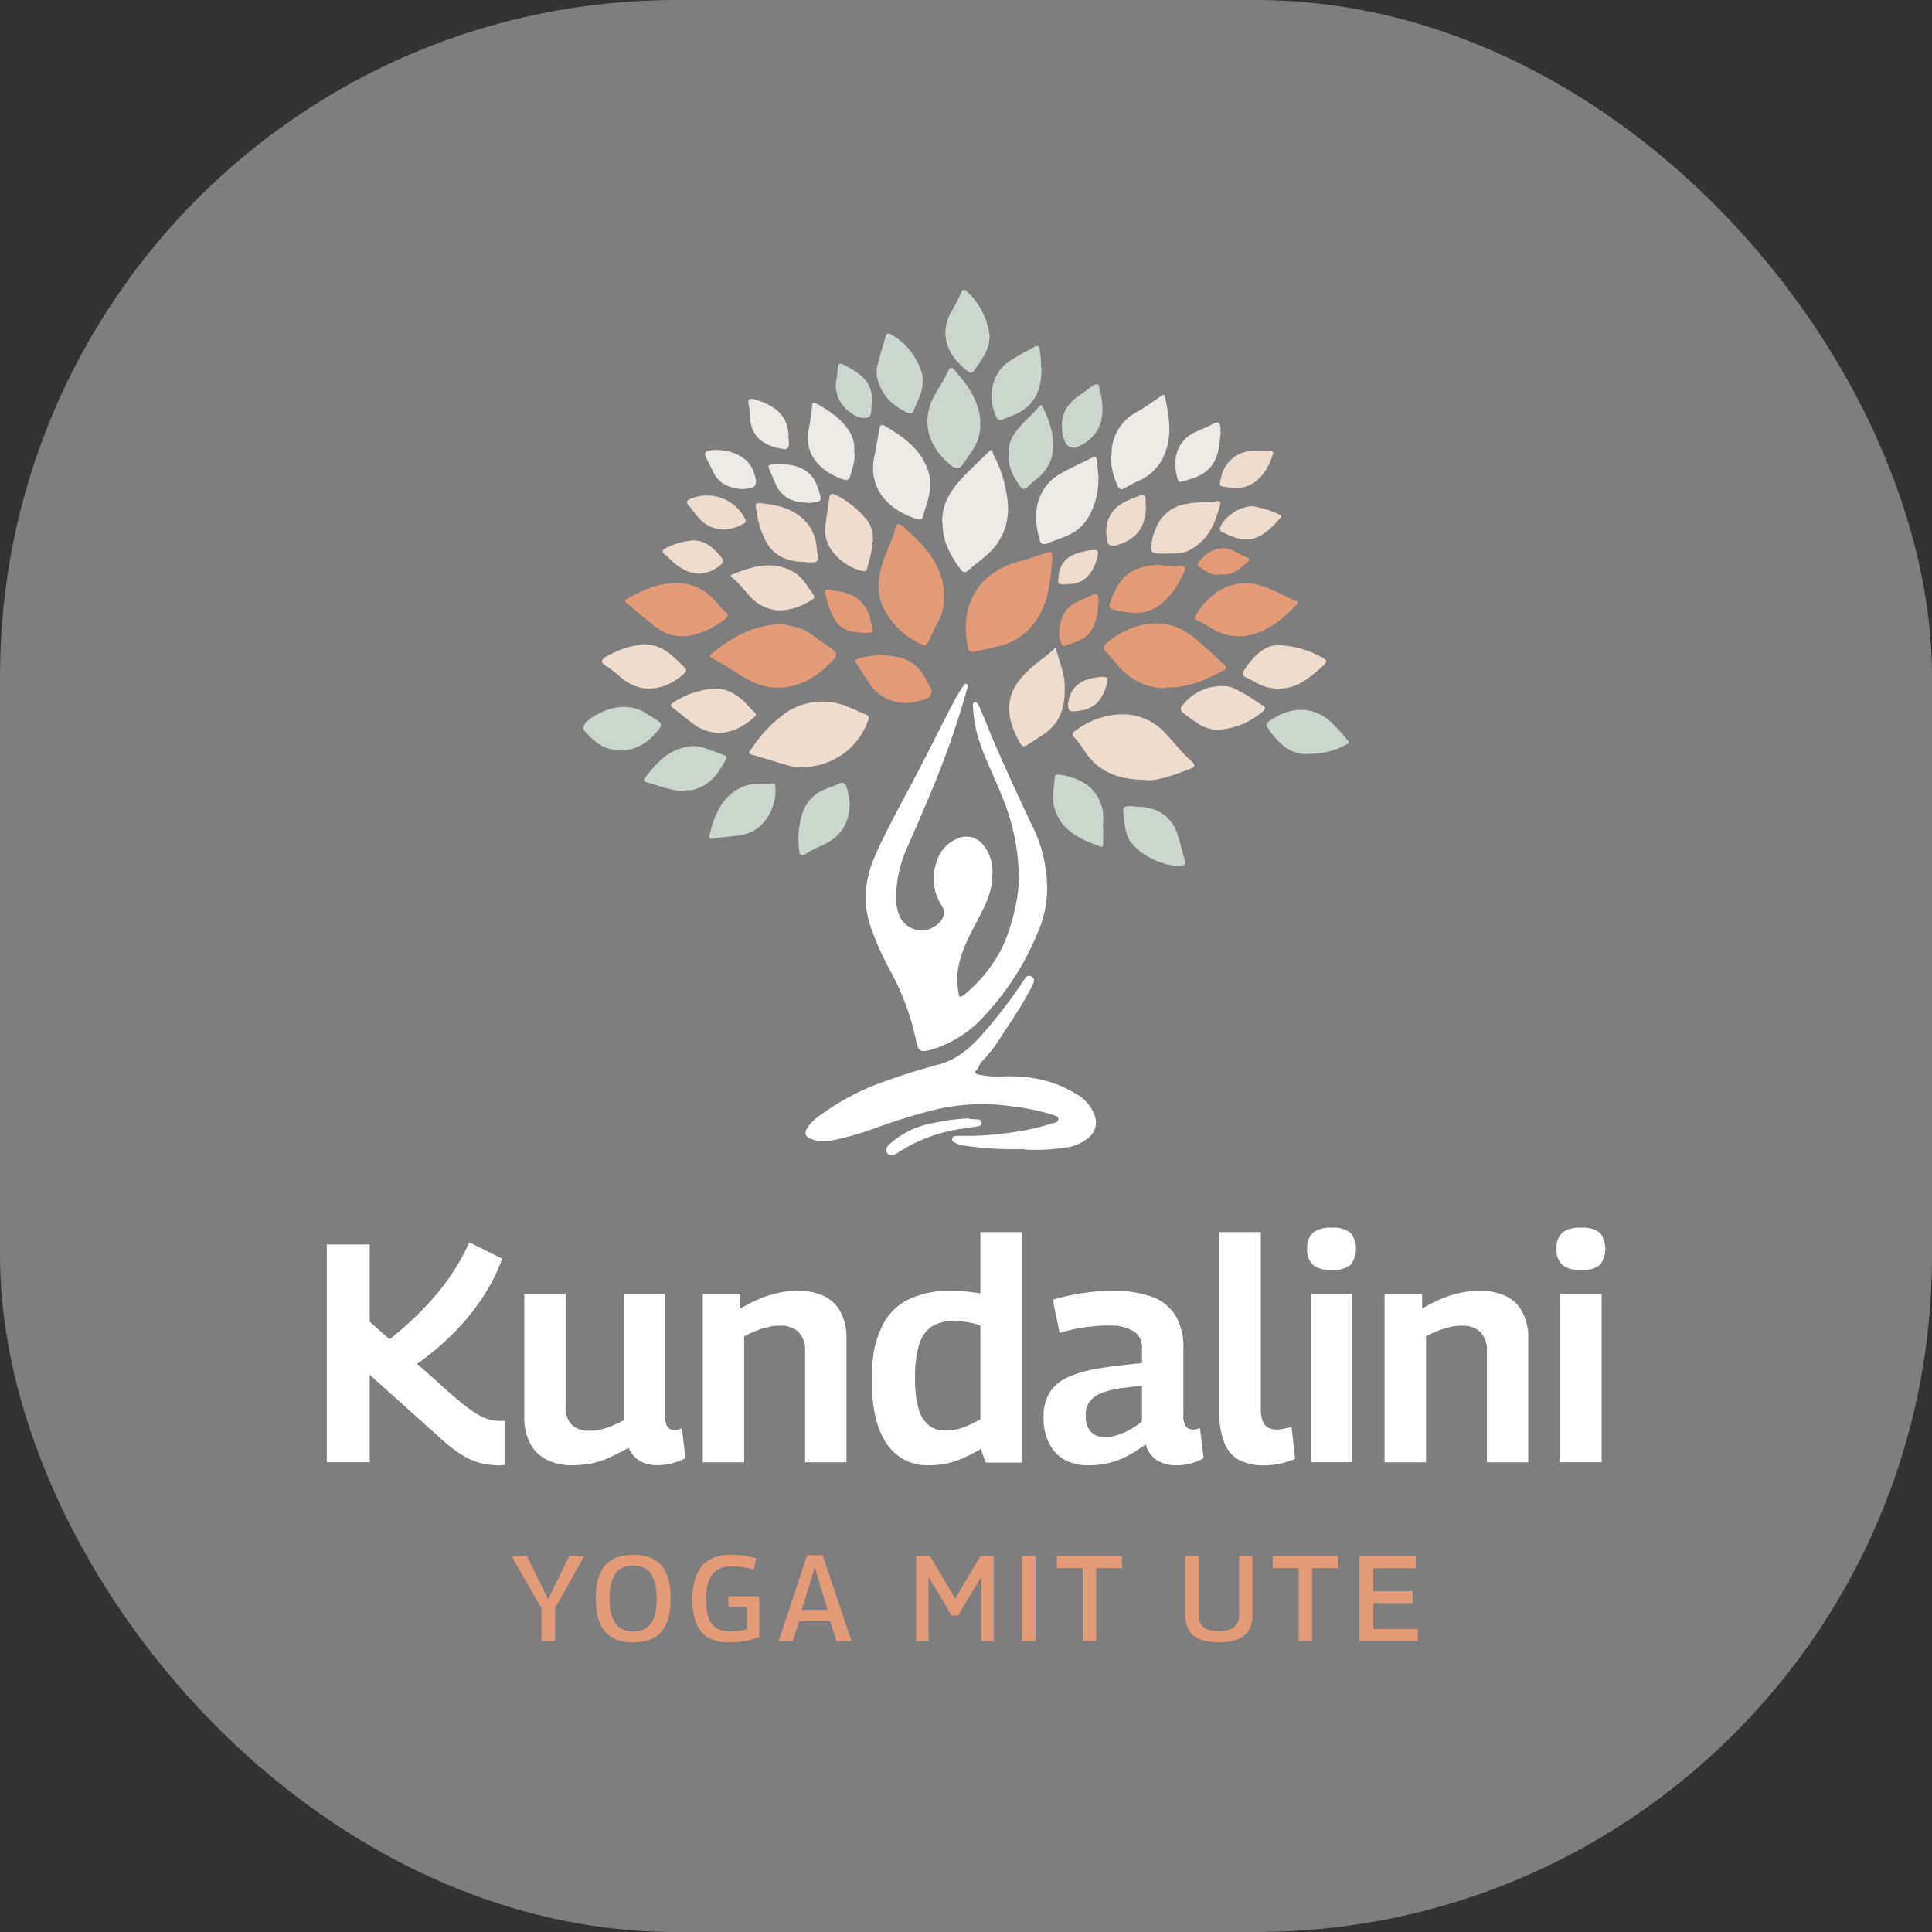 <svg xmlns="http://www.w3.org/2000/svg" version="1.1" xmlns:xlink="http://www.w3.org/1999/xlink" xmlns:svgjs="http://svgjs.dev/svgjs" width="1000" height="1000"><rect width="100%" height="100%" fill="#333333" stroke="none"/><g clip-path="url(#SvgjsClipPath1194)"><rect width="1000" height="1000" fill="#7e7e7e"></rect><g transform="matrix(2.555,0,0,2.555,169.161,150)"><svg xmlns="http://www.w3.org/2000/svg" version="1.1" xmlns:xlink="http://www.w3.org/1999/xlink" xmlns:svgjs="http://svgjs.dev/svgjs" width="259" height="274"><svg id="Gruppe_241" data-name="Gruppe 241" xmlns="http://www.w3.org/2000/svg" xmlns:xlink="http://www.w3.org/1999/xlink" width="259" height="274" viewBox="0 0 259 274">
  <defs>
    <clipPath id="clip-path">
      <rect id="Rechteck_262" data-name="Rechteck 262" width="259" height="274" fill="none"></rect>
    </clipPath>
  <clipPath id="SvgjsClipPath1194"><rect width="1000" height="1000" x="0" y="0" rx="350" ry="350"></rect></clipPath></defs>
  <path id="Pfad_863" data-name="Pfad 863" d="M113.97,738.246l-4.379-8.783-3.026.148,6.027,10.48v6.667h2.755v-6.667l5.855-10.48-2.977-.148Z" transform="translate(-69.113 -473.004)" fill="#e39a76"></path>
  <g id="Gruppe_242" data-name="Gruppe 242">
    <g id="Gruppe_241-2" data-name="Gruppe 241" clip-path="url(#clip-path)">
      <path id="Pfad_864" data-name="Pfad 864" d="M162.652,746.692a10.687,10.687,0,0,1-2.485-.271,6.589,6.589,0,0,1-2.091-.9,5.561,5.561,0,0,1-1.624-1.649,7.973,7.973,0,0,1-1.021-2.522,15.322,15.322,0,0,1-.357-3.519,15.973,15.973,0,0,1,.345-3.544,7.783,7.783,0,0,1,1.009-2.522,5.539,5.539,0,0,1,1.6-1.637,6.462,6.462,0,0,1,2.079-.886,11.88,11.88,0,0,1,5.043,0,6.464,6.464,0,0,1,2.079.886,5.6,5.6,0,0,1,1.6,1.624,8.029,8.029,0,0,1,1.033,2.5,14.686,14.686,0,0,1,.369,3.507,15.364,15.364,0,0,1-.369,3.605,8.338,8.338,0,0,1-1.033,2.547,5.351,5.351,0,0,1-1.6,1.637,6.605,6.605,0,0,1-2.079.874,10.849,10.849,0,0,1-2.5.271m-.049-2.19a5.741,5.741,0,0,0,1.513-.2,3.991,3.991,0,0,0,1.328-.64,3.931,3.931,0,0,0,1.046-1.194,6.158,6.158,0,0,0,.677-1.907,13.965,13.965,0,0,0,.233-2.732,13.443,13.443,0,0,0-.246-2.756,6.635,6.635,0,0,0-.677-1.907,3.8,3.8,0,0,0-1.033-1.194,4,4,0,0,0-1.328-.64,5.764,5.764,0,0,0-1.513-.2,5.4,5.4,0,0,0-1.464.2,4.18,4.18,0,0,0-1.3.628,3.708,3.708,0,0,0-1.046,1.206,6.719,6.719,0,0,0-.689,1.919,13.369,13.369,0,0,0-.246,2.768,12.9,12.9,0,0,0,.246,2.707,6.541,6.541,0,0,0,.689,1.895,3.886,3.886,0,0,0,1.046,1.206,4.024,4.024,0,0,0,1.3.64,5.376,5.376,0,0,0,1.464.2" transform="translate(-100.573 -472.692)" fill="#e39a76"></path>
      <path id="Pfad_865" data-name="Pfad 865" d="M210.723,738.1a13.137,13.137,0,0,1,.861-5.107,6.132,6.132,0,0,1,2.583-3.027,8.379,8.379,0,0,1,4.256-1q.762,0,1.439.037t1.329.135q.652.1,1.267.234a10.455,10.455,0,0,1,1.181.332l-.492,2.215a21.4,21.4,0,0,0-2.288-.455,15.829,15.829,0,0,0-2.214-.16,5.333,5.333,0,0,0-2.866.726,4.3,4.3,0,0,0-1.734,2.239,11.216,11.216,0,0,0-.566,3.876,10.421,10.421,0,0,0,.529,3.605,3.894,3.894,0,0,0,1.611,2.067,5.011,5.011,0,0,0,2.632.652,15.417,15.417,0,0,0,1.931-.111,9.325,9.325,0,0,0,1.587-.332v-4.479h-3.764v-2.166h6.249v8.22a12.422,12.422,0,0,1-2.854.812,20.676,20.676,0,0,1-3.444.271,7.826,7.826,0,0,1-4.022-.948,5.78,5.78,0,0,1-2.411-2.855,12.437,12.437,0,0,1-.8-4.786" transform="translate(-136.663 -472.692)" fill="#e39a76"></path>
      <path id="Pfad_866" data-name="Pfad 866" d="M260.423,746.627l5.757-17.374h3.174l5.831,17.374h-3.026l-1.3-4.061h-6.274l-1.3,4.061Zm4.7-6.349h5.216l-2.608-8.589Z" transform="translate(-168.895 -472.873)" fill="#e39a76"></path>
      <path id="Pfad_867" data-name="Pfad 867" d="M339.661,746.9V729.673h2.829l5.093,8.613,5.117-8.613h2.681V746.9h-2.509V733.856l-4.724,7.85h-1.3l-4.674-7.826V746.9Z" transform="translate(-220.284 -473.146)" fill="#e39a76"></path>
      <rect id="Rechteck_261" data-name="Rechteck 261" width="2.755" height="17.227" transform="translate(140.804 256.527)" fill="#e39a76"></rect>
      <path id="Pfad_868" data-name="Pfad 868" d="M434,732.109h-5.24V746.9h-2.731v-14.79h-5.24v-2.436H434Z" transform="translate(-272.899 -473.146)" fill="#e39a76"></path>
      <path id="Pfad_869" data-name="Pfad 869" d="M494.847,741.608V729.673h2.706v11.96a3.82,3.82,0,0,0,.209,1.329,2.323,2.323,0,0,0,.615.935,3.271,3.271,0,0,0,.923.591,4.4,4.4,0,0,0,1.119.308,8.752,8.752,0,0,0,1.243.086,8.574,8.574,0,0,0,1.218-.086,4.4,4.4,0,0,0,1.119-.308,3.109,3.109,0,0,0,.91-.591,2.5,2.5,0,0,0,.615-.947,3.662,3.662,0,0,0,.221-1.317v-11.96h2.706v11.936a6.815,6.815,0,0,1-.32,2.178,4.188,4.188,0,0,1-.935,1.587,4.688,4.688,0,0,1-1.452,1.021,7.761,7.761,0,0,1-1.894.566,12.873,12.873,0,0,1-2.214.185,12.443,12.443,0,0,1-2.19-.185,8,8,0,0,1-1.882-.566,4.5,4.5,0,0,1-1.452-1.021,4.4,4.4,0,0,1-.935-1.587,6.567,6.567,0,0,1-.332-2.178" transform="translate(-320.929 -473.146)" fill="#e39a76"></path>
      <path id="Pfad_870" data-name="Pfad 870" d="M558.458,732.109h-5.24V746.9h-2.731v-14.79h-5.24v-2.436h13.211Z" transform="translate(-353.615 -473.146)" fill="#e39a76"></path>
      <path id="Pfad_871" data-name="Pfad 871" d="M595.226,746.9V729.673h11.39v2.461H598.03v4.651H606V739.2H598.03v5.266h9V746.9Z" transform="translate(-386.029 -473.146)" fill="#e39a76"></path>
      <path id="Pfad_872" data-name="Pfad 872" d="M34.575,594.021a13.971,13.971,0,0,1-3.716-.528,14.539,14.539,0,0,1-3.807-1.768,30.551,30.551,0,0,1-4.19-3.316L8.689,575.69V593.4H0V549.3H8.689v15.634L25.066,579.5c1.293,1.13,2.441,2.077,3.407,2.806A19.254,19.254,0,0,0,31.059,584a8.364,8.364,0,0,0,2.113.82,8.8,8.8,0,0,0,1.913.219h1v8.892c-.291.036-.565.073-.82.091s-.492.037-.692.037Zm-18.2-19.279-5.538-4.92a42.172,42.172,0,0,0,3.661-2.77c1.293-1.093,2.6-2.277,3.9-3.553s2.587-2.679,3.88-4.191a45,45,0,0,0,3.589-4.883,42.8,42.8,0,0,0,2.987-5.576l6.685,3.335a38.788,38.788,0,0,1-3.461,7.033,44.171,44.171,0,0,1-4.59,6.1,51.408,51.408,0,0,1-5.356,5.193,51.434,51.434,0,0,1-5.738,4.228Z" transform="translate(0 -355.893)" fill="#fff"></path>
      <path id="Pfad_873" data-name="Pfad 873" d="M123.584,613.313a11.6,11.6,0,0,1-5.137-1.075,7.689,7.689,0,0,1-3.407-3.28,11.282,11.282,0,0,1-1.221-5.54V578.6h8.38v22.941a4.808,4.808,0,0,0,1.22,3.553,4.727,4.727,0,0,0,3.5,1.221,7.671,7.671,0,0,0,2.423-.255,13.065,13.065,0,0,0,2.259-.747c.783-.328,1.585-.71,2.423-1.13V578.6h8.307v24.69a5.036,5.036,0,0,0,.255,1.695,1.705,1.705,0,0,0,.692.947,1.891,1.891,0,0,0,.947.255,3.325,3.325,0,0,0,1.512-.382l.747,6.05a8.823,8.823,0,0,1-1.676.747,12.786,12.786,0,0,1-1.913.51,11.514,11.514,0,0,1-2.15.182,6.845,6.845,0,0,1-3.552-.875,5.549,5.549,0,0,1-2.241-2.642c-1.221.674-2.423,1.294-3.625,1.859a17.2,17.2,0,0,1-3.716,1.257,19.451,19.451,0,0,1-4.062.4h.037Z" transform="translate(-73.817 -375.185)" fill="#fff"></path>
      <path id="Pfad_874" data-name="Pfad 874" d="M216.7,611.551V577.458h7.614v2.97a31.84,31.84,0,0,1,4.008-2.023,22.4,22.4,0,0,1,3.716-1.166,18.218,18.218,0,0,1,3.935-.4,11.772,11.772,0,0,1,5.447,1.13,7.4,7.4,0,0,1,3.279,3.316,11.31,11.31,0,0,1,1.111,5.138v25.146h-8.379V589.083a5.337,5.337,0,0,0-1.293-3.881,5,5,0,0,0-3.68-1.294,7.764,7.764,0,0,0-2.423.255,13.2,13.2,0,0,0-2.423.729,25.218,25.218,0,0,0-2.514,1.166v25.511h-8.4Z" transform="translate(-140.542 -374.042)" fill="#fff"></path>
      <path id="Pfad_875" data-name="Pfad 875" d="M337.242,589.659l-1-2.77a23.906,23.906,0,0,1-5.228,2.514,16.781,16.781,0,0,1-5.228.82,9.779,9.779,0,0,1-8.6-4.373c-2-2.916-2.987-7.125-2.987-12.628s.565-7.6,1.694-10.332a11.775,11.775,0,0,1,5.283-6.049,18.614,18.614,0,0,1,8.944-1.95c3.57,0,1.967.036,2.987.128s2.04.219,3.06.382V542.993H344.6v46.685h-7.359Zm-1.075-8.746V561.889a16.9,16.9,0,0,0-2.842-.693,18.371,18.371,0,0,0-2.641-.182,7.87,7.87,0,0,0-4.408,1.13,6.657,6.657,0,0,0-2.514,3.626,22.125,22.125,0,0,0-.82,6.705,21.9,21.9,0,0,0,.656,6.1,6.537,6.537,0,0,0,2.04,3.5,5.171,5.171,0,0,0,3.279,1.112,9.052,9.052,0,0,0,2.3-.219,11.1,11.1,0,0,0,2.368-.747c.8-.365,1.658-.784,2.587-1.294Z" transform="translate(-203.77 -352.096)" fill="#fff"></path>
      <path id="Pfad_876" data-name="Pfad 876" d="M413.09,602.624a9.841,9.841,0,0,1,1.2-5.138,8.216,8.216,0,0,1,3.679-3.153,24.732,24.732,0,0,1,6.23-1.8c2.5-.419,5.447-.784,8.853-1.075v-3.207a3.718,3.718,0,0,0-1.73-3.28,9.08,9.08,0,0,0-4.937-1.13,19.745,19.745,0,0,0-2.933.128c-1.111.091-2.241.237-3.407.437a30.51,30.51,0,0,0-3.68.948l-1.384-6.742a39.758,39.758,0,0,1,6.048-1.348,41.777,41.777,0,0,1,5.92-.474,22.637,22.637,0,0,1,8.216,1.257,9.182,9.182,0,0,1,4.718,3.845,12.319,12.319,0,0,1,1.548,6.359v13.611a3.914,3.914,0,0,0,.51,2.387,1.622,1.622,0,0,0,1.33.638,2.218,2.218,0,0,0,.729-.054,3.045,3.045,0,0,0,.783-.255l.747,6.1a11.28,11.28,0,0,1-2.55,1.075,10.766,10.766,0,0,1-2.933.383,7.138,7.138,0,0,1-4.026-1.039,5.441,5.441,0,0,1-2.2-3.189,38,38,0,0,1-3.316,2.114,16.894,16.894,0,0,1-3.771,1.549,16.614,16.614,0,0,1-4.5.565,9.9,9.9,0,0,1-3.716-.6,7.078,7.078,0,0,1-2.86-1.822,8.837,8.837,0,0,1-1.858-3.025,11.377,11.377,0,0,1-.692-4.063h-.018Zm8.58-.619a4.71,4.71,0,0,0,1,3.335,3.649,3.649,0,0,0,2.769,1.075,7.605,7.605,0,0,0,2.642-.4,14.1,14.1,0,0,0,2.6-1.13,13.54,13.54,0,0,0,2.368-1.676v-7.125c-1.8.128-3.406.31-4.827.528a15.968,15.968,0,0,0-3.625,1,5.068,5.068,0,0,0-2.241,1.767,4.575,4.575,0,0,0-.729,2.624Z" transform="translate(-267.906 -374.008)" fill="#fff"></path>
      <path id="Pfad_877" data-name="Pfad 877" d="M522.87,542.941V578.6a7.106,7.106,0,0,0,.4,2.715,2.349,2.349,0,0,0,1.166,1.294,3.632,3.632,0,0,0,1.567.346,6.258,6.258,0,0,0,1.348-.128c.474-.091,1.056-.219,1.731-.383l.747,6.432a15.411,15.411,0,0,1-2.9.948,14.608,14.608,0,0,1-3.334.383,11.044,11.044,0,0,1-4.973-1,6.608,6.608,0,0,1-3.079-3.407,16.236,16.236,0,0,1-1.075-6.487V542.959h8.4Z" transform="translate(-333.656 -352.062)" fill="#fff"></path>
      <path id="Pfad_878" data-name="Pfad 878" d="M570.083,549.017a5.73,5.73,0,0,1-3.771-1,4.061,4.061,0,0,1-1.2-3.28,4.111,4.111,0,0,1,1.166-3.28,5.776,5.776,0,0,1,3.807-1,5.6,5.6,0,0,1,3.771,1,5.327,5.327,0,0,1,0,6.56A5.631,5.631,0,0,1,570.083,549.017Zm-4.226,4.847h8.38v34.093h-8.38Z" transform="translate(-366.497 -350.449)" fill="#fff"></path>
      <path id="Pfad_879" data-name="Pfad 879" d="M609.685,611.551V577.458H617.3v2.97a31.85,31.85,0,0,1,4.008-2.023,22.4,22.4,0,0,1,3.716-1.166,18.216,18.216,0,0,1,3.935-.4,11.772,11.772,0,0,1,5.447,1.13,7.5,7.5,0,0,1,3.279,3.316,11.31,11.31,0,0,1,1.111,5.138v25.146h-8.379V589.083a5.337,5.337,0,0,0-1.293-3.881,5,5,0,0,0-3.68-1.294,7.762,7.762,0,0,0-2.422.255,13.2,13.2,0,0,0-2.423.729,25.224,25.224,0,0,0-2.514,1.166v25.511h-8.4Z" transform="translate(-395.406 -374.042)" fill="#fff"></path>
      <path id="Pfad_880" data-name="Pfad 880" d="M713.81,549.017a5.729,5.729,0,0,1-3.771-1,4.06,4.06,0,0,1-1.2-3.28,4.109,4.109,0,0,1,1.166-3.28,5.776,5.776,0,0,1,3.807-1,5.6,5.6,0,0,1,3.771,1,5.328,5.328,0,0,1,0,6.56A5.631,5.631,0,0,1,713.81,549.017Zm-4.226,4.847h8.38v34.093h-8.38Z" transform="translate(-459.71 -350.449)" fill="#fff"></path>
      <path id="Pfad_881" data-name="Pfad 881" d="M341.593,265.712a42.093,42.093,0,0,0-3.163-15.335c-1.541-4.138-3.731-8.113-5.029-12.414a26.544,26.544,0,0,1-1.054-6.166c0-.406-.162-.973.406-1.055.486,0,.649.487.811.811.811,1.866,1.622,3.732,2.352,5.679,2.6,6.085,5.353,12.089,8.192,18.093a28.719,28.719,0,0,1,3.245,13.225,21.515,21.515,0,0,1-1.866,8.763,54.51,54.51,0,0,1-10.463,16.552,23.492,23.492,0,0,1-11.193,7.3c-2.109.568-2.6.325-3-1.785a51.6,51.6,0,0,0-5.11-13.955,59.926,59.926,0,0,1-4.055-9.006c-1.784-5.03-1.216-9.9.892-14.685,1.866-4.219,4.056-8.276,6.245-12.414,3.407-6.247,6.489-12.657,9.814-18.986.487-.893,1.054-1.785,1.622-2.677.162-.325.325-.811.811-.568s.162.649.081.973c-.973,3.651-2.19,7.3-3.407,10.872-2.514,7.14-5.6,14.117-8.6,21.014a24.637,24.637,0,0,0-2.352,10.791,8.577,8.577,0,0,0,.649,3.245A4.9,4.9,0,0,0,325.7,275.2a2.588,2.588,0,0,0,.243-3.327,9.914,9.914,0,0,1-1.054-8.519,7.4,7.4,0,0,1,4.056-4.868,4.386,4.386,0,0,1,5.434,1.136,8.523,8.523,0,0,1,1.866,6.329c0,3.327-1.541,6.166-3,9.006-1.784,3.408-3.65,6.815-4.055,10.791a16.811,16.811,0,0,0,.244,4.057c0,.649.324.811.973.325a28.931,28.931,0,0,0,7.705-9.412c1.947-3.895,3.731-10.71,3.488-15.172Z" transform="translate(-201.436 -147.211)" fill="#fff"></path>
      <path id="Pfad_882" data-name="Pfad 882" d="M320.24,430.4a69.887,69.887,0,0,1-12.329-.73,3.441,3.441,0,0,1-1.541-.487c-.406-.162-.811-.325-.73-.892.081-.487.568-.568.973-.568h2.6a67.313,67.313,0,0,0,12.734-1.46c1.46-.324,2.839-.73,4.218-1.136.406-.081.974-.243.974-.811s-.568-.649-.974-.811a44.8,44.8,0,0,0-7.949-1.7,41.937,41.937,0,0,0-15.9.568,119.145,119.145,0,0,0-11.923,3.651,64.133,64.133,0,0,1-9.328,2.678,7.133,7.133,0,0,1-4.3-.487,1.178,1.178,0,0,1-.649-1.785,7.6,7.6,0,0,1,1.947-2.272,50.511,50.511,0,0,1,11.68-6.653,134.968,134.968,0,0,1,13.383-4.3c3.65-1.055,6.408-3.489,8.841-6.328a95.845,95.845,0,0,0,8.192-10.71c.324-.568.73-1.136,1.541-.73.811.487.487,1.136.162,1.785a53.415,53.415,0,0,1-3.407,5.923c-1.054,1.785-2.352,3.489-3.407,5.274a28.717,28.717,0,0,1-3.407,4.219c-.568.568-.568,1.379-1.217,1.866-.406.406.162.73.568.811a21.273,21.273,0,0,0,3.974.406c5.6-.325,10.869.487,15.735,3.489a7.957,7.957,0,0,1,3.812,4.462,3.865,3.865,0,0,1-1.217,4.381,8.517,8.517,0,0,1-4.137,1.947,40.174,40.174,0,0,1-8.841.487Z" transform="translate(-178.947 -256.322)" fill="#fff"></path>
      <path id="Pfad_883" data-name="Pfad 883" d="M385.847,152.09c-.324,4.057-.568,7.789-2.352,11.2a12.6,12.6,0,0,1-8.354,6.815c-1.7.406-3.326.73-5.029,1.136-.811.162-1.217-.081-1.379-.893-.892-4.625-.406-8.925,2.514-12.657a14.575,14.575,0,0,1,6.813-4.381c2.028-.649,4.055-1.217,6.083-1.947,1.46-.568,1.7-.487,1.622.811Z" transform="translate(-238.877 -97.93)" fill="#e39a76"></path>
      <path id="Pfad_884" data-name="Pfad 884" d="M444.713,257.886c-5.84,0-9.733-1.785-12.41-5.923a21.1,21.1,0,0,0-2.028-2.678c-.487-.568-.406-.893.162-1.3a15.919,15.919,0,0,1,10.869-3.327,11.867,11.867,0,0,1,7.787,4.219c1.7,1.785,3.163,3.732,5.029,5.355.649.568.568,1.055-.243,1.379-3.245,1.217-6.489,2.515-9.166,2.353Z" transform="translate(-278.844 -158.615)" fill="#eeddcf"></path>
      <path id="Pfad_885" data-name="Pfad 885" d="M235.63,192.6c1.622.487,3.65.568,5.353,1.785,1.541,1.136,3.082,2.191,4.623,3.246.811.568,1.136,1.136.406,2.028-2.271,2.434-4.7,4.462-8.03,5.355a11.9,11.9,0,0,1-8.192-.568c-3-1.379-5.6-3.489-8.517-4.949-.406-.243-.568-.487-.162-.811,4.137-3.408,8.6-6,14.519-6.085" transform="translate(-143.248 -124.885)" fill="#e39a76"></path>
      <path id="Pfad_886" data-name="Pfad 886" d="M253.7,250.608c-1.7,0-4.623-1.136-7.543-1.947a6.075,6.075,0,0,1-1.3-.406c-1.7-.406-1.7-.487-.649-1.785a26.306,26.306,0,0,1,7.138-7.221,13.215,13.215,0,0,1,12.41-.811c1.054.406,2.109.973,3.164,1.379.73.243.892.649.649,1.3a14.119,14.119,0,0,1-13.87,9.411Z" transform="translate(-157.911 -153.852)" fill="#eeddcf"></path>
      <path id="Pfad_887" data-name="Pfad 887" d="M331.248,149.534a9.61,9.61,0,0,1-1.379,5.6c-.649,1.217-1.136,2.434-1.785,3.732-.243.487-.568.812-1.135.568a15.951,15.951,0,0,1-7.706-7.059c-1.784-3.246-1.379-6.815-.162-10.223.73-2.11,1.784-4.138,2.352-6.329.244-.973.649-1.136,1.46-.487,2.6,2.353,5.191,4.706,6.813,7.87a12.5,12.5,0,0,1,1.541,6.41Z" transform="translate(-206.259 -87.503)" fill="#e39a76"></path>
      <path id="Pfad_888" data-name="Pfad 888" d="M460.558,205.358a12.358,12.358,0,0,1-9.9-4.706c-.73-.893-1.541-1.785-2.352-2.6-.568-.649-.568-1.136,0-1.7a16.961,16.961,0,0,1,7.057-3.732,11.918,11.918,0,0,1,8.03.73,16.878,16.878,0,0,1,3.082,2.029c1.947,1.622,3.731,3.408,5.678,5.111.73.649.487,1.055-.162,1.379-3.569,1.866-7.219,3.489-11.518,3.327Z" transform="translate(-290.471 -124.666)" fill="#e39a76"></path>
      <path id="Pfad_889" data-name="Pfad 889" d="M354.7,107.026c-.081-4.381,2.271-7.3,5.029-10.061s2.676-2.6,4.055-3.976.973-.406,1.3.243a25.738,25.738,0,0,1,2.92,9.98,12.238,12.238,0,0,1-4.3,10.385c-1.217,1.055-2.514,2.029-3.731,3.083-.487.406-.892.568-1.379,0-2.271-2.921-3.893-6.085-3.812-9.736Z" transform="translate(-230.038 -59.844)" fill="#edeae5"></path>
      <path id="Pfad_890" data-name="Pfad 890" d="M452.015,72.833a9.584,9.584,0,0,1,5.191-8.844c1.622-.893,3.163-2.029,4.7-3.083.325-.162.811-.73.974.162.73,3.732,1.46,7.464,0,11.2a9.915,9.915,0,0,1-5.11,5.6,26.258,26.258,0,0,0-3,1.541c-.73.487-1.217.324-1.541-.487a14.222,14.222,0,0,1-1.379-6.085Z" transform="translate(-293.041 -39.281)" fill="#edeae5"></path>
      <path id="Pfad_891" data-name="Pfad 891" d="M326.437,89.778c.081,2.6-.973,4.625-1.46,6.734-.162.811-.892.568-1.46.406-5.11-1.7-9.9-5.761-8.355-12.819.406-1.785.649-3.57.974-5.436.081-.649.486-.893,1.054-.568,3.569,2.11,6.975,4.382,8.6,8.519a7.8,7.8,0,0,1,.649,3.083Z" transform="translate(-204.206 -50.546)" fill="#edeae5"></path>
      <path id="Pfad_892" data-name="Pfad 892" d="M510.242,169.017c2.19-.162,4.056.649,6,1.46,1.46.649,2.92,1.46,4.38,2.029.649.244.649.568.243.973-2.92,3-6,5.6-10.463,6.247a10.267,10.267,0,0,1-6.164-1.3c-1.136-.568-2.19-1.38-3.407-1.866-.73-.324-.487-.811-.162-1.3,2.271-3.489,5.191-5.923,9.49-6.248Z" transform="translate(-324.502 -109.583)" fill="#e39a76"></path>
      <path id="Pfad_893" data-name="Pfad 893" d="M181.493,168.985c4.055-.324,7.057,1.46,9.49,4.544a9.777,9.777,0,0,0,1.3,1.3c.568.487.568.893,0,1.3a16.2,16.2,0,0,1-7.219,3.488,8.573,8.573,0,0,1-6.732-1.622c-2.109-1.542-4.055-3.326-6.083-4.949-.487-.406-.406-.649.081-.893,2.92-1.622,5.84-3,9.247-3.164Z" transform="translate(-111.497 -109.552)" fill="#e39a76"></path>
      <path id="Pfad_894" data-name="Pfad 894" d="M404.57,214.627c.081,4.219-1.3,7.464-4.867,9.574-.649.406-1.3.893-1.947,1.3-1.7,1.136-1.784,1.055-2.677-.73-1.46-2.84-2.352-5.761-1.3-9.006.892-2.678,2.92-4.462,4.867-6.166,1.136-.973,2.352-1.7,3.407-2.758s.73-.324.892.243c.73,2.515,1.785,5.031,1.622,7.627Z" transform="translate(-255.085 -133.773)" fill="#eeddcf"></path>
      <path id="Pfad_895" data-name="Pfad 895" d="M421.435,100.659a15.045,15.045,0,0,1-2.352,8.438,9.282,9.282,0,0,1-4.055,3.246c-1.3.568-2.677.973-3.974,1.541-.649.244-1.217.162-1.46-.568-1.136-4.057-1.3-7.87,1.46-11.359a9.73,9.73,0,0,1,3.244-2.515c1.866-1.055,3.893-1.947,5.84-2.921.73-.405.973,0,1.054.649.081,1.217.162,2.434.324,3.57Z" transform="translate(-265.137 -62.482)" fill="#edeae5"></path>
      <path id="Pfad_896" data-name="Pfad 896" d="M346.167,55.841a10.965,10.965,0,0,1,1.46-5.274c.973-1.7,2.028-3.327,2.839-5.111.325-.649.811-.487,1.055-.162,3.163,3.57,5.921,7.384,5.272,12.576-.244,2.191-1.541,3.975-2.758,5.679-.162.244-.406.568-.568.811q-.973,1.623-2.514.406C348.114,62.413,346.248,59.655,346.167,55.841Z" transform="translate(-224.504 -29.186)" fill="#cbd7cd"></path>
      <path id="Pfad_897" data-name="Pfad 897" d="M296.682,127.581c.162,1.785-.568,3.408-.893,5.031-.162.73-.649.73-1.216.568a10.827,10.827,0,0,1-6.57-5.031,7.141,7.141,0,0,1-.649-4.543c.244-1.785.487-3.489.73-5.193.082-.811.487-.974,1.217-.649a19.109,19.109,0,0,1,6.327,5.031,6.054,6.054,0,0,1,1.217,4.706h-.082Z" transform="translate(-186.293 -76.26)" fill="#eeddcf"></path>
      <path id="Pfad_898" data-name="Pfad 898" d="M242.732,167.929a8.254,8.254,0,0,1-5.515-2.353c-1.46-1.379-2.514-3.083-4.137-4.3-.487-.406-.162-.568.081-.649,4.055-1.623,8.111-2.84,12.248-.568,1.947,1.055,3,3.083,4.218,4.787.405.568-.162.811-.568,1.055a12.235,12.235,0,0,1-6.408,2.029Z" transform="translate(-150.998 -102.978)" fill="#eeddcf"></path>
      <path id="Pfad_899" data-name="Pfad 899" d="M282.247,288.327c0,4.3-2.109,6.9-5.6,8.519a21.372,21.372,0,0,0-3.325,1.7c-.892.568-1.217.162-1.3-.649a17.364,17.364,0,0,1,.65-7.626,7.789,7.789,0,0,1,4.7-4.868c.892-.406,1.784-.649,2.677-1.055A.972.972,0,0,1,281.6,285a11.843,11.843,0,0,1,.649,3.408Z" transform="translate(-176.319 -184.269)" fill="#cbd7cd"></path>
      <path id="Pfad_900" data-name="Pfad 900" d="M428.761,290.286v3c0,.568-.162.811-.73.568-4.055-1.541-7.868-3.164-9.165-7.87-.568-2.028,0-4.057.081-6.085,0-.487.487-.649.974-.568,4.055.649,7.787,2.434,8.76,7.3a17.481,17.481,0,0,1,0,3.57h.081Z" transform="translate(-271.49 -181.116)" fill="#cbd7cd"></path>
      <path id="Pfad_901" data-name="Pfad 901" d="M326.218,35.12c0,2.109-1.136,3.895-1.866,5.842-.243.568-.811.487-1.3.244-3.163-1.542-5.434-3.813-6.083-7.384A5.828,5.828,0,0,1,317.3,30.9c.406-1.7.892-3.245,1.379-4.949.244-.811.568-.974,1.3-.487a13.341,13.341,0,0,1,6.164,8.032,5.869,5.869,0,0,1,.081,1.7Z" transform="translate(-205.528 -16.335)" fill="#cbd7cd"></path>
      <path id="Pfad_902" data-name="Pfad 902" d="M191.034,271.941c-2.92.162-5.272-1.136-7.787-1.7-.487-.081-.649-.406-.324-.811,2.028-2.6,4.055-5.112,7.462-6.085a7.085,7.085,0,0,1,4.3-.162c1.379.487,2.758.974,4.055,1.46.406.162.974.244.649.893-1.46,2.921-3.326,5.436-6.732,6.247-.162,0-.406.081-.649.081h-1.136Z" transform="translate(-118.524 -170.479)" fill="#cbd7cd"></path>
      <path id="Pfad_903" data-name="Pfad 903" d="M460.564,158.209a20.452,20.452,0,0,0,5.029.324c.649-.081,1.054.324.73,1.055-1.379,3.083-3.082,5.842-6.083,7.546-2.109,1.136-4.218.973-6.408.649a1.029,1.029,0,0,1-.487-.081c-2.514-.487-2.6-.568-1.622-3,.892-2.028,1.946-3.975,4.056-5.111a10.462,10.462,0,0,1,4.785-1.217Z" transform="translate(-292.587 -102.588)" fill="#e39a76"></path>
      <path id="Pfad_904" data-name="Pfad 904" d="M393.069,76.407c-.406-2.921,1.541-4.868,3.326-6.815a28.484,28.484,0,0,0,2.677-2.758c.243-.406.568-.568.811,0,1.46,3.083,2.6,6.166,1.947,9.736a8.671,8.671,0,0,1-3.082,4.787,17.808,17.808,0,0,0-1.866,1.622c-.568.568-1.054.649-1.541,0-1.379-1.947-2.514-3.976-2.352-6.491Z" transform="translate(-254.859 -43.098)" fill="#cbd7cd"></path>
      <path id="Pfad_905" data-name="Pfad 905" d="M461.372,297.682c3.244,0,6.164.893,7.949,3.975a5.444,5.444,0,0,1,.486.974c.73,1.866,1.054,3.975,1.7,5.842.162.568.243,1.055-.568,1.136-3.488.487-9.165-2.353-10.788-5.436-.892-1.785-.892-3.813-1.136-5.68,0-.568.244-.811.811-.893h1.622Z" transform="translate(-297.693 -192.975)" fill="#cbd7cd"></path>
      <path id="Pfad_906" data-name="Pfad 906" d="M257.42,134.87c-3.163,0-5.921-.811-7.787-3.57a17.264,17.264,0,0,1-2.109-5.923,2.246,2.246,0,0,0-.081-.73c-.406-1.7-.406-1.785,1.3-1.622,3.893.406,7.381,1.542,9.652,5.03a9.773,9.773,0,0,1,1.136,3.489,16.847,16.847,0,0,0,.244,1.866c.243,1.055,0,1.623-1.217,1.542H257.42Z" transform="translate(-160.333 -79.736)" fill="#eeddcf"></path>
      <path id="Pfad_907" data-name="Pfad 907" d="M393.28,36.779c0,2.759-.406,5.111-2.109,7.14a8.622,8.622,0,0,1-3.326,2.353,13.59,13.59,0,0,1-1.622.649c-1.622.73-1.866.649-2.433-1.055a9.069,9.069,0,0,1,1.055-8.6c1.136-1.542,2.839-2.353,4.461-3.327.73-.487,1.622-.811,2.352-1.3.892-.568,1.217-.162,1.3.73a25.857,25.857,0,0,1,.243,3.408Z" transform="translate(-248.5 -20.995)" fill="#cbd7cd"></path>
      <path id="Pfad_908" data-name="Pfad 908" d="M534.972,204.827a18.393,18.393,0,0,1,7.949,1.947.617.617,0,0,1,.324.162c1.946.893,2.028,1.136.324,2.6-2.109,1.785-4.137,3.57-7.057,3.976a9.148,9.148,0,0,1-5.678-.974,21.371,21.371,0,0,0-2.352-1.217c-.649-.325-.811-.73-.406-1.3,1.866-2.921,4.218-5.193,6.813-5.193Z" transform="translate(-342.336 -132.817)" fill="#eeddcf"></path>
      <path id="Pfad_909" data-name="Pfad 909" d="M167.284,204.215c3.326,0,5.434,2.029,7.543,4.138,1.136,1.136,1.136,1.217-.162,2.272-3.731,3.083-8.517,3.57-12.329.162a22.084,22.084,0,0,0-3.082-2.353c-.974-.649-.649-1.136,0-1.623a20.774,20.774,0,0,1,5.191-2.191c.892-.162,1.866-.324,2.839-.487Z" transform="translate(-102.884 -132.368)" fill="#eeddcf"></path>
      <path id="Pfad_910" data-name="Pfad 910" d="M478.283,132.355h-1.217c-1.866,0-2.19-.243-1.866-2.109.568-3.489,2.19-6.329,5.678-7.627a19.873,19.873,0,0,1,5.84-.649,4.485,4.485,0,0,0,1.46-.162c.649-.243,1.136,0,.892.73-.973,3.651-2.352,6.978-5.84,8.925-1.3.73-2.028.893-4.785.893Z" transform="translate(-308.116 -78.925)" fill="#eeddcf"></path>
      <path id="Pfad_911" data-name="Pfad 911" d="M230.994,284.369a9.829,9.829,0,0,0,2.19,0c.568-.162.649.162.649.649.406,3.083-1.46,8.033-5.434,9.412-2.353.811-4.867.649-7.219,1.136-.567.081-.81-.243-.648-.73.973-3.975,2.352-7.627,6.245-9.574a8.34,8.34,0,0,1,4.3-.811Z" transform="translate(-142.992 -184.368)" fill="#cbd7cd"></path>
      <path id="Pfad_912" data-name="Pfad 912" d="M550.54,250.952c-3.488.406-5.921-1.542-7.949-4.219-1.3-1.785-1.46-1.785.406-2.921,3.164-2.028,7.3-2.678,10.95.081a30.112,30.112,0,0,1,4.137,4.381c.486.568-.081.73-.487.893a14.564,14.564,0,0,1-7.138,1.785Z" transform="translate(-351.254 -156.955)" fill="#cbd7cd"></path>
      <path id="Pfad_913" data-name="Pfad 913" d="M286.709,75.257c.162,1.7-.487,3.164-.892,4.706-.162.73-.73.893-1.379.649-3.974-1.3-8.192-4.625-6.975-10.3a43.726,43.726,0,0,0,.649-4.544c0-.568.162-.892.811-.568,2.433,1.379,4.785,2.84,6.408,5.193a6.544,6.544,0,0,1,1.3,4.706Z" transform="translate(-179.808 -42.192)" fill="#edeae5"></path>
      <path id="Pfad_914" data-name="Pfad 914" d="M207.8,229.832c1.136-.162,3,.649,4.461,1.785,1.136.811,2.028,2.11,3.163,3.083.243.243.081.487-.081.73-3.245,3.083-8.111,4.949-12.816,1.217-1.3-.974-2.514-2.029-3.812-3-.568-.406-.406-.649,0-.974a17.013,17.013,0,0,1,9.084-2.921Z" transform="translate(-128.634 -148.979)" fill="#eeddcf"></path>
      <path id="Pfad_915" data-name="Pfad 915" d="M499.938,237.285a8.765,8.765,0,0,1-3.65-.974,35.48,35.48,0,0,1-3.569-2.515c-.649-.487-.649-.973-.081-1.622a10.04,10.04,0,0,1,8.435-3.813c1.622,0,2.839.973,4.137,1.622,1.217.649,2.352,1.542,3.569,2.272.568.325.649.649.162,1.136a15.285,15.285,0,0,1-9,3.813Z" transform="translate(-319.227 -148.074)" fill="#eeddcf"></path>
      <path id="Pfad_916" data-name="Pfad 916" d="M314.766,220.265a8.762,8.762,0,0,1-7.381-4.057c-.811-1.3-1.7-2.6-2.514-3.895-.406-.568-.325-.811.405-1.055a16.466,16.466,0,0,1,9.084,0c2.434.811,3.812,2.678,4.948,4.868a3.781,3.781,0,0,0,.406.812,1.561,1.561,0,0,1-.892,2.515,13.344,13.344,0,0,1-3.974.811Z" transform="translate(-197.564 -136.571)" fill="#e39a76"></path>
      <path id="Pfad_917" data-name="Pfad 917" d="M365.49,9.617c0,2.6-1.7,4.706-3.163,6.815-.406.568-.892.324-1.3,0-3.407-2.6-5.84-6.572-3.569-11.44A48.015,48.015,0,0,0,359.812.449c.244-.568.568-.568,1.054-.162a14.61,14.61,0,0,1,4.7,9.331Z" transform="translate(-231.254 0)" fill="#cbd7cd"></path>
      <path id="Pfad_918" data-name="Pfad 918" d="M156.024,240.367a8.178,8.178,0,0,1,4.7,1.379,7.7,7.7,0,0,0,1.379.811c1.946,1.217,1.946,1.379.406,3.164-3,3.489-7.381,4.462-11.193,2.353-.73-.406-3.245-2.515-3.407-3.327-.162-1.46,2.758-2.921,4.055-3.489a10.847,10.847,0,0,1,4.137-.893Z" transform="translate(-95.923 -155.862)" fill="#cbd7cd"></path>
      <path id="Pfad_919" data-name="Pfad 919" d="M498.231,78.834c-.243,2.191-.324,4.544-1.866,6.491s-3.812,2.515-6.083,3.164c-.486.081-.649-.243-.73-.568-1.136-3.813-.324-7.951,4.055-9.736,1.055-.487,2.19-.893,3.163-1.46s1.379-.162,1.46.811a8.844,8.844,0,0,0,.081,1.38Z" transform="translate(-317.195 -49.583)" fill="#edeae5"></path>
      <path id="Pfad_920" data-name="Pfad 920" d="M423.681,62.65c0-2.921,1.7-4.787,3.893-6.247.892-.568,1.622-1.3,2.514-1.785.406-.162.973-.568,1.135.325.649,2.677,1.136,5.355,0,8.113a7.907,7.907,0,0,1-3.975,3.813,1.957,1.957,0,0,1-3.082-1.217,7.381,7.381,0,0,1-.487-2.921Z" transform="translate(-274.764 -35.264)" fill="#cbd7cd"></path>
      <path id="Pfad_921" data-name="Pfad 921" d="M225.275,100.2c-2.028-.243-4.137-.811-5.434-3.164-.568-1.055-1.055-2.191-1.622-3.246-.406-.892-.081-1.217.649-1.379,2.92-.568,7.625.568,9,4.219a.488.488,0,0,0,.081.324c.892,2.6.406,3.245-2.839,3.245Z" transform="translate(-141.409 -59.833)" fill="#edeae5"></path>
      <path id="Pfad_922" data-name="Pfad 922" d="M300.78,50.167V50.9c-.163.893.081,2.272-.73,2.6a3.6,3.6,0,0,1-3.164-.73,6.6,6.6,0,0,1-3.163-7.384,2.235,2.235,0,0,1,.082-.73c.162-2.353.243-2.435,2.271-1.3C298.752,44.812,301.023,46.678,300.78,50.167Z" transform="translate(-190.391 -27.649)" fill="#cbd7cd"></path>
      <path id="Pfad_923" data-name="Pfad 923" d="M251.166,71.025V72c0,.73-.324,1.136-1.136.974-3.569-.568-6.489-2.11-6.732-6.41a16.907,16.907,0,0,0-.324-2.84c-.081-.649.081-1.055.892-.893,4.055,1.055,7.462,3.164,7.219,8.195Z" transform="translate(-157.566 -40.718)" fill="#edeae5"></path>
      <path id="Pfad_924" data-name="Pfad 924" d="M457.306,120.2c0,4.544-1.947,7.059-6.164,8.195-.973.243-1.46,0-1.7-1.055-.73-3.651.648-6.491,4.055-8.033.811-.324,1.622-.649,2.352-.973.973-.487,1.379-.162,1.379.893v.973Z" transform="translate(-291.356 -76.59)" fill="#eeddcf"></path>
      <path id="Pfad_925" data-name="Pfad 925" d="M430.007,177.473a10.114,10.114,0,0,1-1.3,5.031c-1.216,2.028-3.406,2.434-5.353,3.164-.406.162-.649-.162-.811-.568-.811-1.785-.243-4.787.892-6.41,1.46-1.947,3.731-2.353,5.677-3.408.649-.325.974,0,.974.649v1.623Z" transform="translate(-273.79 -113.577)" fill="#e39a76"></path>
      <path id="Pfad_926" data-name="Pfad 926" d="M517.943,100.389a14.731,14.731,0,0,1-1.866-.243c-1.46-.162-1.541-.244-1.136-1.7a6.773,6.773,0,0,1,7.543-5.6,10.608,10.608,0,0,0,2.271,0c.568-.081.973.162.73.73-1.054,3.164-3.245,6.815-7.543,6.734Z" transform="translate(-333.825 -60.184)" fill="#eeddcf"></path>
      <path id="Pfad_927" data-name="Pfad 927" d="M200.233,144.442c2.028,0,3.893,1.623,5.434,3.651.406.568,0,.893-.324,1.217-3,2.515-6.245,2.353-9.49-.406-.649-.568-1.217-1.136-1.866-1.7-.568-.406-.568-.73,0-1.136a13.963,13.963,0,0,1,6.245-1.7Z" transform="translate(-125.533 -93.609)" fill="#eeddcf"></path>
      <path id="Pfad_928" data-name="Pfad 928" d="M521.563,124.741a21.444,21.444,0,0,1,5.353,1.7.368.368,0,0,1,.162.649c-1.46,1.542-2.839,3.164-4.867,3.976-2.514.973-4.7,0-6.975-1.136a.67.67,0,0,1-.406-.811c.649-2.109,3.974-4.462,6.651-4.381Z" transform="translate(-333.876 -80.885)" fill="#eeddcf"></path>
      <path id="Pfad_929" data-name="Pfad 929" d="M262.6,108.268c-3.65,0-5.759-1.46-6.894-4.544-.325-.73-.649-1.542-.974-2.272-.243-.487-.243-.811.406-.892,2.92-.325,6.975,0,8.76,3.164a13.174,13.174,0,0,1,1.216,3.408c.162.568-.162.811-.649.973-.649.081-1.379.244-1.784.244Z" transform="translate(-165.107 -65.142)" fill="#edeae5"></path>
      <path id="Pfad_930" data-name="Pfad 930" d="M294.674,181.372c-3.488,0-5.272-1.3-6.489-4.544-.406-1.055-.649-2.109-.973-3.164-.162-.649,0-1.136.73-.974,2.271.406,4.623.568,6.408,2.353a8.022,8.022,0,0,1,1.784,2.84c.162.487.162.974.324,1.46.649,2.353.324,2.11-1.784,2.11Z" transform="translate(-186.231 -111.958)" fill="#e39a76"></path>
      <path id="Pfad_931" data-name="Pfad 931" d="M215.233,125.419a6.847,6.847,0,0,1-5.353-2.434c-.649-.73-1.3-1.7-1.946-2.434-.568-.568-.487-.973.243-1.3a8.639,8.639,0,0,1,11.193,4.057c.243.568,0,.73-.406.973a8.9,8.9,0,0,1-3.731,1.136" transform="translate(-134.612 -76.857)" fill="#eeddcf"></path>
      <path id="Pfad_932" data-name="Pfad 932" d="M339.2,477.542a16.484,16.484,0,0,1,1.784.081.662.662,0,0,1,.73.649.715.715,0,0,1-.649.73l-3.163.487A31.735,31.735,0,0,0,325,484.2c-.73.487-1.7,1.136-2.352.244-.73-.974.406-1.785.974-2.272a17.806,17.806,0,0,1,6.489-3.408,46.08,46.08,0,0,1,9.247-1.38Z" transform="translate(-209.099 -309.55)" fill="#fff"></path>
      <path id="Pfad_933" data-name="Pfad 933" d="M423.218,156.878c-1.7,0-1.784,0-1.541-1.7a4.877,4.877,0,0,1,3.163-4.382,14.727,14.727,0,0,1,3.731-.892c.649,0,1.216,0,1.054.892-.649,3.164-2.352,6.248-6.408,6Z" transform="translate(-273.409 -97.201)" fill="#eeddcf"></path>
      <path id="Pfad_934" data-name="Pfad 934" d="M506.358,154.23c-1.622.406-2.758-.73-4.055-1.542-.487-.324-.324-.649,0-1.055,1.784-2.353,4.623-3.57,7.462-1.947a17.029,17.029,0,0,0,2.109,1.055c.568.244.73.487.244.974-1.622,1.46-3.163,2.84-5.678,2.515Z" transform="translate(-325.565 -96.581)" fill="#e39a76"></path>
      <path id="Pfad_935" data-name="Pfad 935" d="M427.253,228.311a5.489,5.489,0,0,1,3.082-4.462,11.346,11.346,0,0,1,3.731-.811c.973-.081,1.3.243,1.054,1.217-1.054,3.975-2.92,5.6-6.895,5.76-1.216,0-.973-.811-1.054-1.785Z" transform="translate(-277.039 -144.617)" fill="#eeddcf"></path>
    </g>
  </g>
</svg></svg></g></g></svg>